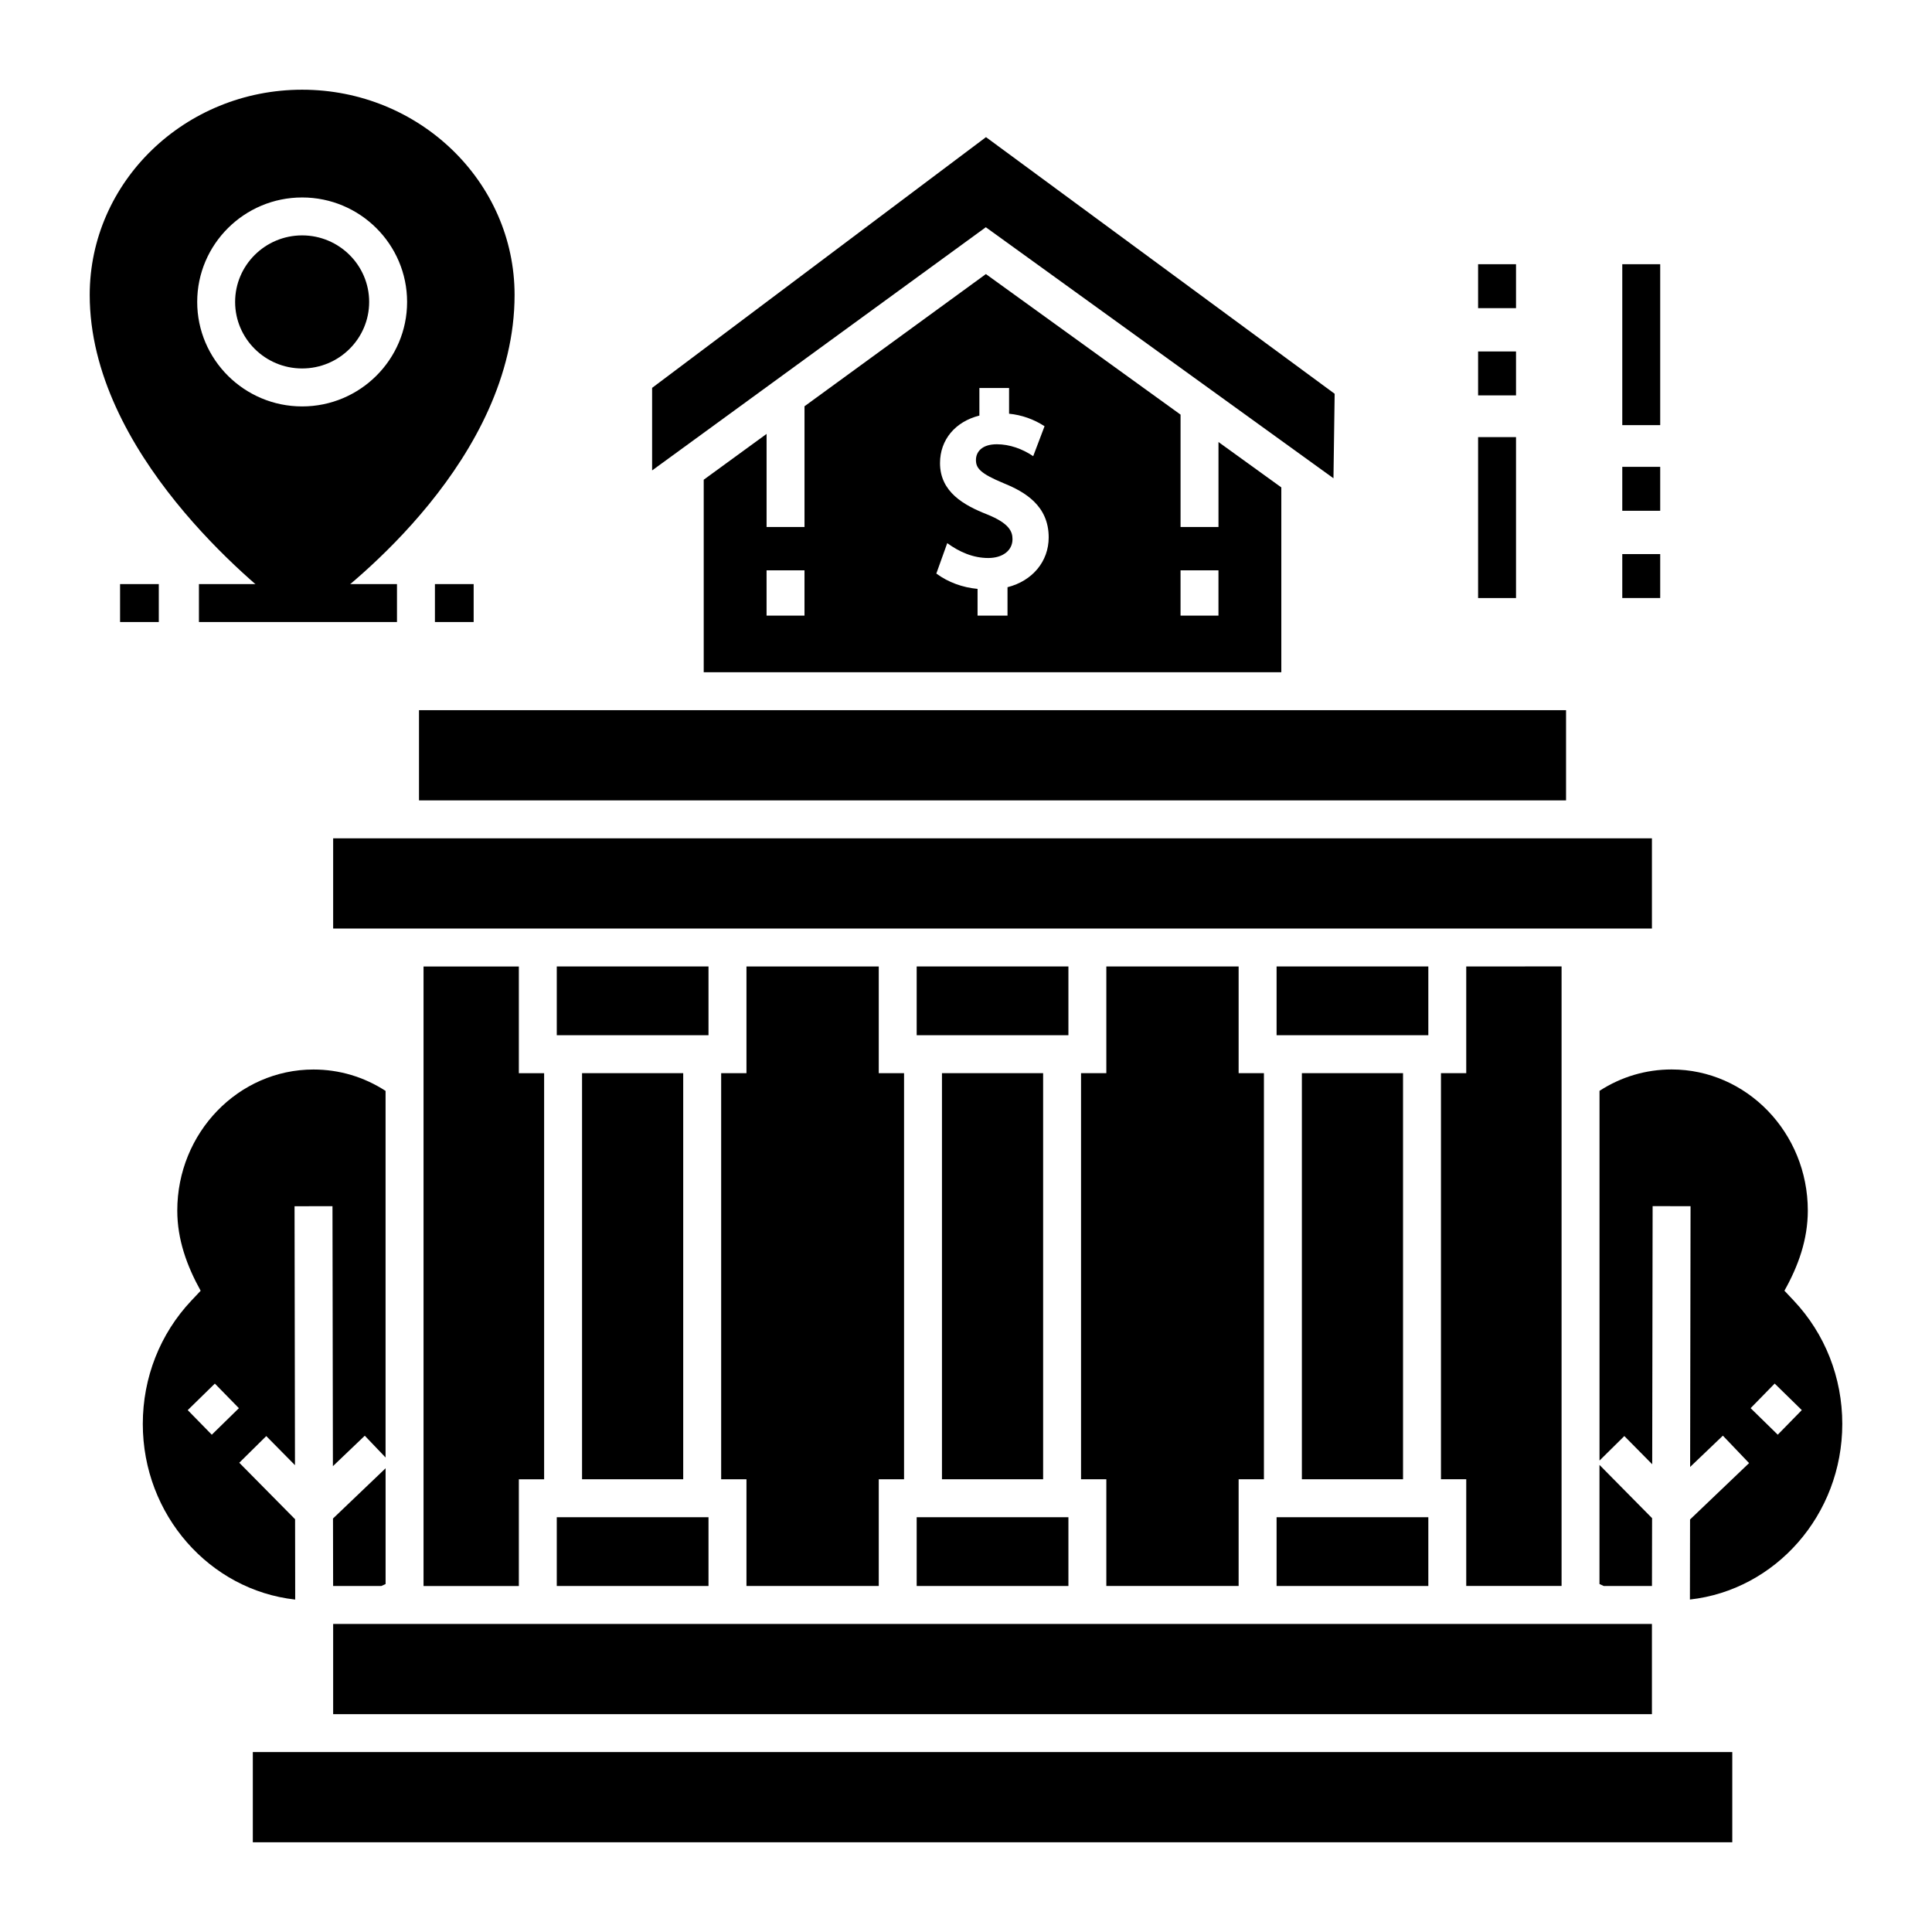 <?xml version="1.0" encoding="UTF-8"?>
<!-- Uploaded to: SVG Repo, www.svgrepo.com, Generator: SVG Repo Mixer Tools -->
<svg fill="#000000" width="800px" height="800px" version="1.1" viewBox="144 144 512 512" xmlns="http://www.w3.org/2000/svg">
 <g>
  <path d="m581.82 546.33-13.941-14.113v31.566c0.371 0.176 0.746 0.352 1.125 0.52h12.785z"/>
  <path d="m619.37 488.68-2.477-2.629c3.703-6.609 6.195-13.566 6.195-21.25 0-20.613-16.195-37.383-36.098-37.383-6.82 0-13.375 1.953-19.102 5.668v97.98l6.578-6.496 7.387 7.477 0.109-68.41 10.051 0.016-0.109 69.102 8.676-8.289 6.945 7.269-15.645 14.941-0.035 21.215c22.668-2.516 40.379-22.43 40.379-46.543 0-12.27-4.566-23.871-12.855-32.668zm-4.246 35.527-7.188-7.031 6.371-6.516 7.188 7.031z"/>
  <path d="m222.2 546.61-14.789-14.969 7.152-7.062 7.609 7.707-0.113-68.621 10.051-0.016 0.113 68.902 8.449-8.07 5.508 5.766v-97.148c-5.727-3.715-12.281-5.668-19.102-5.668-19.906 0-36.098 16.77-36.098 37.383 0 7.652 2.531 14.645 6.195 21.25l-2.477 2.629c-8.289 8.797-12.855 20.398-12.855 32.668 0 24.113 17.715 44.027 40.387 46.543zm-22.074-22.395-6.375-6.516 7.188-7.031 6.371 6.516z"/>
  <path d="m232.25 546.42 0.031 17.883h12.781c0.379-0.172 0.754-0.344 1.125-0.52v-30.676z"/>
  <path d="m291.55 400.12h40.211v18.223h-40.211z"/>
  <path d="m472.25 428.4v-28.277h-35.059v28.277h-6.703v107.62h6.703v28.277h35.059v-28.277h6.703v-107.62z"/>
  <path d="m386.93 546.08h40.211v18.223h-40.211z"/>
  <path d="m291.55 546.08h40.211v18.223h-40.211z"/>
  <path d="m482.31 546.08h40.211v18.223h-40.211z"/>
  <path d="m482.31 400.12h40.211v18.223h-40.211z"/>
  <path d="m489.01 428.4h26.809v107.62h-26.809z"/>
  <path d="m298.25 428.4h26.809v107.62h-26.809z"/>
  <path d="m281.5 536.03h6.699v-107.62h-6.699v-28.277h-25.258v164.18h25.258z"/>
  <path d="m532.57 400.12v28.277h-6.699v107.62h6.699v28.277h25.262v-164.18z"/>
  <path d="m393.63 428.4h26.809v107.62h-26.809z"/>
  <path d="m376.88 564.3v-28.277h6.703v-107.62h-6.703v-28.277h-35.059v28.277h-6.703v107.62h6.703v28.277z"/>
  <path d="m386.93 400.12h40.211v18.223h-40.211z"/>
  <path d="m535.71 237.14h10.051v11.641h-10.051z"/>
  <path d="m535.71 214.02h10.051v11.641h-10.051z"/>
  <path d="m535.71 259.84h10.051v42.648h-10.051z"/>
  <path d="m573.92 267.72h10.051v11.641h-10.051z"/>
  <path d="m573.92 290.84h10.051v11.641h-10.051z"/>
  <path d="m573.92 214.02h10.051v42.645h-10.051z"/>
  <path d="m255.04 356.11h303.98v-23.906h-303.98z"/>
  <path d="m232.29 390.07h349.49v-23.906h-349.49z"/>
  <path d="m232.29 598.27h349.49v-23.906h-349.49z"/>
  <path d="m211 632.22h392.07v-23.906h-392.07z"/>
  <path d="m405.25 204.22 92.133 66.527 0.316-22.391-92.402-68.012-88.48 66.445v21.879z"/>
  <path d="m466.91 261.14v22.516h-10.051v-29.777l-51.586-37.246-48.07 35.031v31.992h-10.051v-24.664l-16.66 12.141v51.016h153.07v-48.984zm-109.71 46h-10.051v-12.004h10.051zm53.801-7.523v7.523h-7.938v-7.078c-3.949-0.371-7.734-1.715-10.926-4.062l2.891-8.062c3.191 2.324 6.828 3.941 10.863 3.941 3.848 0 6.43-2 6.43-4.981 0-2-0.809-4.18-6.688-6.562-6.184-2.422-12.52-5.945-12.52-13.617 0-6.18 4.047-10.988 10.434-12.586v-7.312h7.867v6.816c3.367 0.336 6.574 1.473 9.402 3.316l-3.008 7.938c-2.816-1.91-6.223-3.156-9.641-3.156-4.078 0-5.531 2.144-5.531 4.152 0 2.168 1.078 3.582 7.461 6.223 5.496 2.242 11.816 5.894 11.816 14.301 0.004 6.391-4.324 11.539-10.914 13.207zm55.906 7.523h-10.051v-12.004h10.051z"/>
  <path d="m259.26 298.79h10.262v10.051h-10.262z"/>
  <path d="m175.82 298.79h10.262v10.051h-10.262z"/>
  <path d="m196.72 298.79h52.484v10.051h-52.484z"/>
  <path d="m224.07 206.38c-9.793 0-17.762 7.91-17.762 17.633 0 9.723 7.969 17.633 17.762 17.633 9.793 0 17.762-7.91 17.762-17.633 0-9.723-7.969-17.633-17.762-17.633z"/>
  <path d="m219.8 305.45h8.609c8.809-6.41 51.961-40.035 51.961-83.289 0-29.988-25.254-54.387-56.297-54.387-31.043 0-56.297 24.398-56.297 54.387 0 41.75 43.59 76.887 52.023 83.289zm4.273-109.12c15.336 0 27.812 12.422 27.812 27.688s-12.477 27.688-27.812 27.688c-15.336 0-27.812-12.422-27.812-27.691 0-15.266 12.477-27.684 27.812-27.684z"/>
 </g>
</svg>